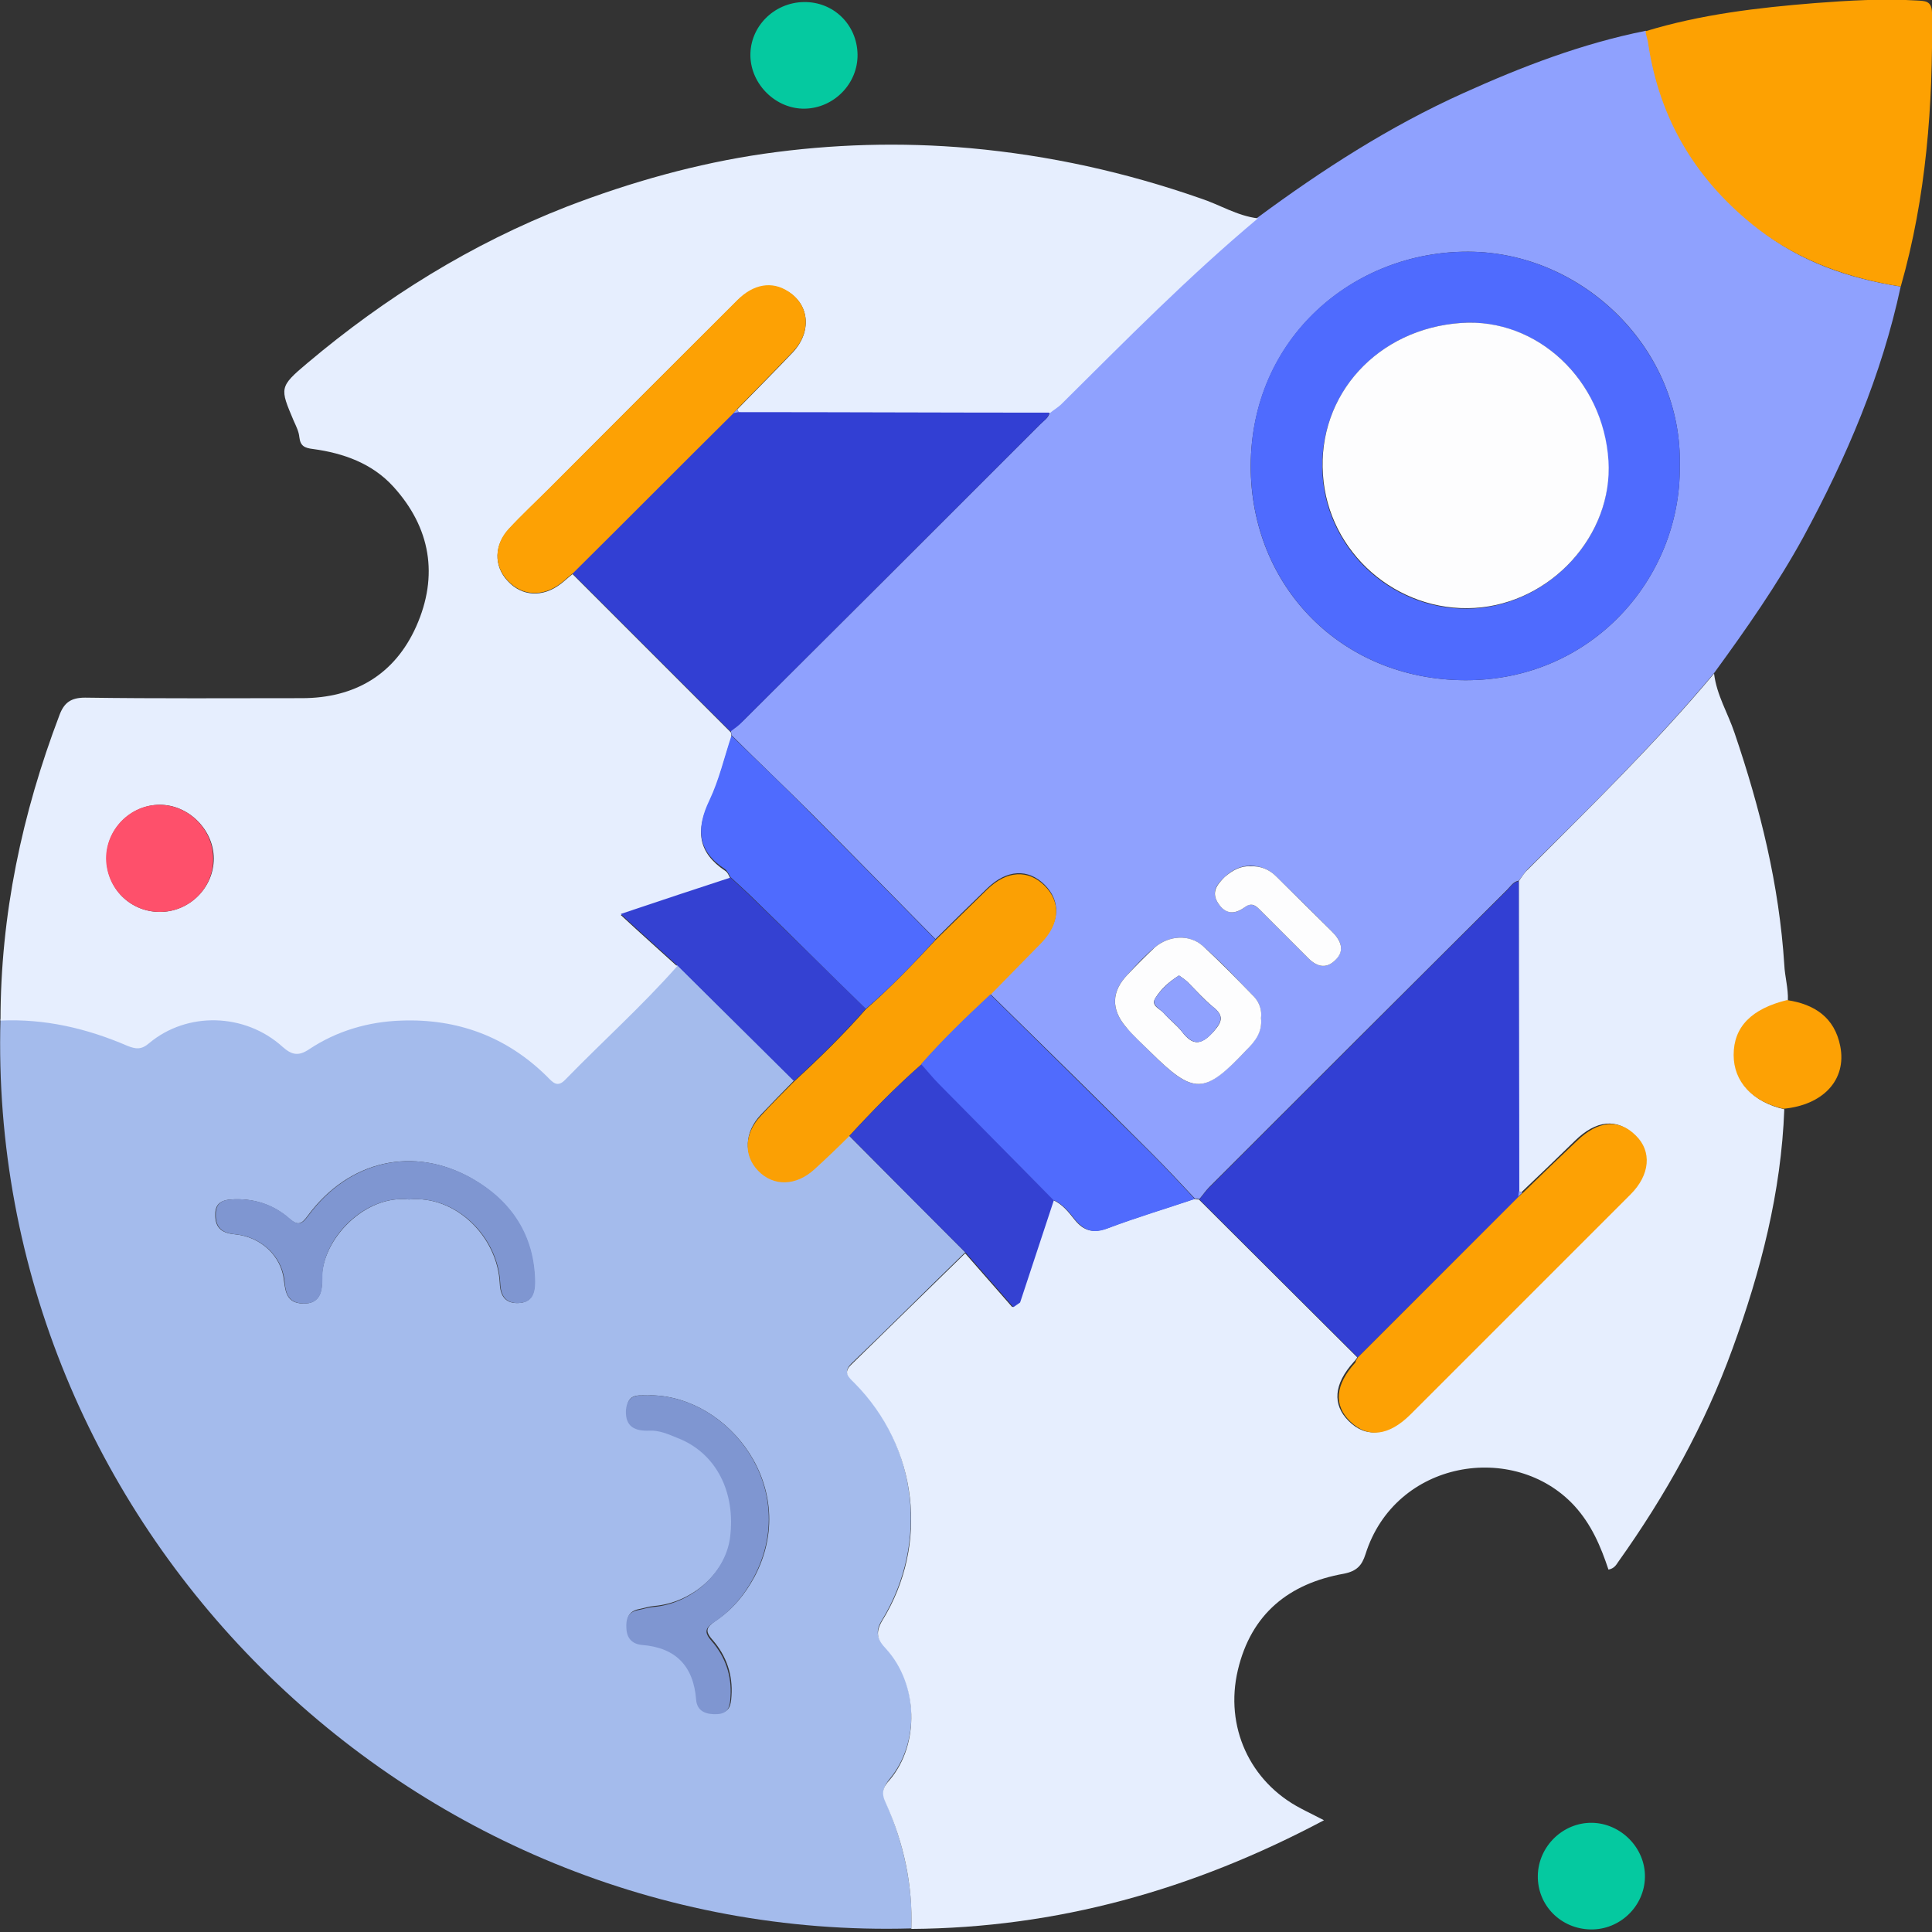 <svg width="176" height="176" viewBox="0 0 176 176" fill="none" xmlns="http://www.w3.org/2000/svg">
<rect x="0" y="0" width="176" height="176" fill="#333333" stroke="none"/>
<g clip-path="url(#clip0_1311_23599)">
<path d="M83.024 175.673C37.075 176.98 -1.263 138.783 0.044 92.833C4.06 92.693 7.889 93.533 11.578 95.121C12.372 95.448 12.839 95.495 13.586 94.888C17.088 91.946 22.365 92.132 25.727 95.214C26.568 95.962 27.175 96.055 28.156 95.448C30.677 93.814 33.572 92.926 36.561 92.833C41.698 92.693 46.181 94.327 49.823 97.923C50.337 98.436 50.757 98.997 51.504 98.203C54.866 94.701 58.462 91.479 61.684 87.883C65.233 91.385 68.782 94.934 72.331 98.436C71.303 99.464 70.323 100.491 69.296 101.565C67.801 103.153 67.754 105.161 69.062 106.562C70.463 108.009 72.517 107.963 74.199 106.422C75.273 105.441 76.3 104.414 77.327 103.433C80.876 106.982 84.379 110.531 87.927 114.08C84.472 117.442 81.063 120.851 77.561 124.213C76.767 125.007 77.327 125.381 77.841 125.894C83.538 131.638 84.659 140.51 80.363 147.561C79.662 148.682 79.942 149.289 80.736 150.13C83.631 153.258 83.818 158.722 81.063 162.037C80.456 162.785 80.316 163.252 80.689 164.139C82.277 167.828 83.164 171.657 83.024 175.673ZM59.302 127.108C58.415 127.202 57.154 126.735 57.108 128.416C57.061 129.91 57.948 130.284 59.256 130.237C60.143 130.19 60.937 130.611 61.777 130.891C65.279 132.245 67.147 135.841 66.587 140.043C66.167 143.265 63.038 146.02 59.583 146.301C59.116 146.347 58.695 146.487 58.228 146.581C57.248 146.768 57.061 147.421 57.154 148.262C57.201 149.149 57.668 149.71 58.555 149.756C61.637 150.036 63.272 151.671 63.505 154.753C63.599 155.827 64.439 156.107 65.42 156.06C66.447 156.014 66.587 155.36 66.634 154.519C66.774 152.558 66.167 150.83 64.906 149.383C64.159 148.542 64.392 148.215 65.186 147.655C66.727 146.628 67.848 145.273 68.735 143.639C72.984 135.607 66.4 127.202 59.302 127.108ZM37.261 109.27C41.511 108.85 45.34 112.679 45.527 116.928C45.574 118.049 46.041 118.75 47.208 118.703C48.422 118.656 48.702 117.862 48.702 116.788C48.656 112.539 46.508 109.41 43.052 107.402C37.682 104.32 31.751 105.721 28.062 110.718C27.502 111.465 27.175 111.745 26.334 110.998C24.84 109.69 23.019 109.13 21.011 109.27C19.937 109.364 19.563 109.831 19.61 110.811C19.657 111.979 20.357 112.352 21.431 112.446C23.766 112.679 25.634 114.407 25.867 116.648C26.008 117.816 26.194 118.703 27.595 118.75C29.23 118.796 29.37 117.489 29.323 116.461C29.323 112.913 33.246 108.803 37.261 109.27Z" fill="#A4BBEC"/>
<path d="M173.148 26.103C171.42 34.182 168.198 41.7 164.276 48.938C161.894 53.281 159.045 57.343 156.15 61.312C150.874 67.617 145.036 73.36 139.199 79.151C138.872 79.478 138.639 79.898 138.359 80.225C137.845 80.318 137.612 80.738 137.285 81.065C128.226 90.078 119.166 99.137 110.154 108.149C109.827 108.476 109.594 108.85 109.267 109.223C109.127 109.223 108.987 109.177 108.846 109.177C107.539 107.776 106.231 106.375 104.877 105.021C100.021 100.164 95.118 95.354 90.215 90.545C91.755 88.957 93.296 87.416 94.838 85.828C96.565 84.054 96.659 82.093 95.164 80.598C93.67 79.104 91.709 79.197 89.934 80.925C88.347 82.466 86.759 84.007 85.218 85.548C81.482 81.766 77.746 77.937 73.964 74.154C71.536 71.726 69.061 69.391 66.633 66.963C66.633 66.823 66.586 66.683 66.586 66.543C66.96 66.262 67.333 65.982 67.66 65.702C76.719 56.69 85.778 47.63 94.791 38.618C95.118 38.291 95.538 38.057 95.631 37.544C96.005 37.264 96.425 37.03 96.705 36.703C102.496 30.913 108.286 25.076 114.59 19.799C120.474 15.456 126.545 11.534 133.269 8.499C138.639 6.07 144.103 3.969 149.94 2.802C150.033 3.128 150.126 3.455 150.173 3.829C151.2 10.833 154.609 16.484 160.213 20.826C163.995 23.862 168.432 25.356 173.148 26.103ZM153.022 42.494C153.302 31.8 144.196 22.974 133.783 22.928C123.322 22.881 113.983 30.773 113.936 42.447C113.936 53.421 122.202 61.92 133.456 61.966C144.99 62.013 153.115 52.674 153.022 42.494ZM114.87 92.739C114.964 92.039 114.73 91.338 114.263 90.825C112.722 89.237 111.228 87.603 109.547 86.155C108.333 85.081 106.465 85.221 105.204 86.295C104.317 87.042 103.523 87.883 102.729 88.77C101.235 90.311 101.188 91.946 102.589 93.58C103.29 94.374 104.037 95.074 104.784 95.821C108.753 99.744 109.64 99.744 113.516 95.681C114.263 94.888 115.01 94.047 114.87 92.739ZM113.89 78.871C112.956 78.871 112.209 79.291 111.555 79.898C110.808 80.598 110.294 81.299 110.995 82.326C111.648 83.307 112.536 83.307 113.376 82.653C114.03 82.139 114.45 82.559 114.87 82.98C116.271 84.381 117.672 85.782 119.073 87.183C119.867 88.023 120.754 88.35 121.641 87.463C122.575 86.529 122.108 85.641 121.361 84.894C119.68 83.213 117.999 81.532 116.271 79.851C115.618 79.197 114.824 78.871 113.89 78.871Z" fill="#8FA1FE"/>
<path d="M114.594 19.893C108.29 25.169 102.546 31.006 96.709 36.797C96.382 37.124 95.962 37.357 95.635 37.637C86.202 37.637 76.77 37.591 67.29 37.591C67.243 37.497 67.243 37.357 67.15 37.31C68.831 35.583 70.559 33.855 72.24 32.081C73.968 30.213 73.734 27.738 71.773 26.57C70.326 25.683 68.644 25.963 67.197 27.364C61.453 33.061 55.756 38.758 50.059 44.502C48.845 45.716 47.538 46.93 46.37 48.191C45.016 49.639 44.969 51.553 46.23 52.907C47.538 54.355 49.452 54.448 51.086 53.187C51.46 52.907 51.787 52.58 52.16 52.3C56.97 57.11 61.78 61.92 66.59 66.73C66.59 66.87 66.636 67.01 66.636 67.15C65.983 69.111 65.516 71.166 64.629 73.034C63.368 75.649 63.554 77.656 66.076 79.338C66.309 79.478 66.403 79.805 66.543 80.038C63.414 81.065 60.286 82.139 56.55 83.353C58.511 85.175 60.099 86.576 61.687 88.023C58.465 91.665 54.869 94.888 51.507 98.343C50.76 99.137 50.339 98.577 49.826 98.063C46.137 94.421 41.654 92.786 36.564 92.973C33.575 93.066 30.68 93.907 28.158 95.588C27.178 96.242 26.571 96.102 25.73 95.355C22.321 92.273 17.044 92.132 13.589 95.028C12.889 95.635 12.375 95.588 11.581 95.261C7.892 93.674 4.063 92.786 0.047 92.973C0.047 83.353 2.008 74.108 5.417 65.142C5.837 64.021 6.444 63.554 7.752 63.554C14.336 63.648 20.92 63.601 27.505 63.601C32.314 63.601 35.957 61.453 37.918 57.063C39.973 52.44 39.225 48.051 35.817 44.315C33.902 42.214 31.287 41.28 28.532 40.906C27.738 40.813 27.364 40.626 27.271 39.832C27.224 39.319 26.991 38.852 26.757 38.338C25.497 35.349 25.403 35.256 28.018 33.061C35.116 27.084 42.914 22.227 51.647 18.819C57.484 16.577 63.461 14.896 69.578 14.009C75.789 13.122 82.046 12.935 88.35 13.495C95.588 14.149 102.546 15.69 109.364 18.072C111.092 18.632 112.679 19.659 114.594 19.893ZM14.57 83.073C17.231 83.073 19.473 80.879 19.473 78.217C19.473 75.602 17.185 73.314 14.57 73.314C11.908 73.314 9.666 75.555 9.713 78.217C9.713 80.925 11.861 83.073 14.57 83.073Z" fill="#E6EEFE"/>
<path d="M138.355 80.272C138.636 79.898 138.869 79.478 139.196 79.198C144.986 73.407 150.87 67.663 156.147 61.359C156.38 63.321 157.408 64.955 158.015 66.776C160.35 73.641 162.077 80.598 162.544 87.883C162.591 88.957 162.918 90.031 162.871 91.152C159.649 91.899 158.015 93.58 158.015 96.148C158.015 98.577 159.696 100.398 162.544 101.052C162.264 108.616 160.396 115.808 157.828 122.859C155.306 129.817 151.711 136.261 147.415 142.285C147.228 142.565 147.041 142.892 146.527 142.985C145.827 140.884 144.986 138.876 143.399 137.148C137.935 131.264 127.102 132.992 124.393 141.584C124.066 142.612 123.599 143.125 122.432 143.359C117.435 144.246 113.98 147.001 112.766 152.138C111.552 157.274 113.84 162.318 118.509 164.746C119.116 165.073 119.723 165.353 120.611 165.82C108.656 172.171 96.282 175.626 83.02 175.72C83.16 171.704 82.319 167.875 80.685 164.232C80.265 163.345 80.405 162.831 81.059 162.131C83.814 158.862 83.627 153.399 80.732 150.223C79.938 149.383 79.704 148.776 80.358 147.655C84.701 140.65 83.58 131.778 77.837 125.988C77.323 125.474 76.763 125.054 77.556 124.307C81.012 120.944 84.468 117.536 87.923 114.173C89.371 115.808 90.772 117.442 92.219 119.077C92.406 118.936 92.639 118.796 92.826 118.656C93.853 115.528 94.881 112.446 95.908 109.317C96.795 109.691 97.356 110.438 97.916 111.138C98.757 112.165 99.597 112.352 100.905 111.885C103.473 110.905 106.135 110.111 108.796 109.224C108.937 109.224 109.077 109.27 109.217 109.27C114.027 114.08 118.836 118.843 123.646 123.653C123.553 123.793 123.459 123.933 123.319 124.073C121.498 126.081 121.358 127.949 122.852 129.443C124.44 131.031 126.354 130.797 128.362 128.789C135.04 122.112 141.718 115.434 148.395 108.757C150.17 106.982 150.357 104.834 148.862 103.386C147.321 101.845 145.407 102.032 143.492 103.9C141.858 105.488 140.223 107.075 138.589 108.616C138.496 108.57 138.402 108.523 138.309 108.523C138.356 99.137 138.355 89.704 138.355 80.272Z" fill="#E6EEFE"/>
<path d="M173.153 26.103C168.437 25.356 164.001 23.815 160.172 20.873C154.568 16.53 151.159 10.927 150.132 3.876C150.085 3.549 149.945 3.222 149.898 2.848C154.942 1.307 160.125 0.7 165.355 0.28C168.437 0.046 171.519 -0.14 174.601 0.046C175.348 0.093 175.955 0.046 176.002 1.12C176.095 9.573 175.488 17.931 173.153 26.103Z" fill="#FDA102"/>
<path d="M78.12 4.95C78.166 7.611 75.972 9.853 73.31 9.899C70.695 9.946 68.407 7.705 68.36 5.09C68.313 2.428 70.508 0.233 73.217 0.187C75.925 0.14 78.073 2.241 78.12 4.95Z" fill="#05C9A0"/>
<path d="M149.85 171.003C149.804 173.665 147.562 175.813 144.9 175.766C142.192 175.72 140.044 173.572 140.091 170.863C140.137 168.202 142.379 166.007 145.04 166.053C147.655 166.1 149.897 168.342 149.85 171.003Z" fill="#05C9A0"/>
<path d="M162.459 101.005C159.611 100.351 157.93 98.53 157.93 96.102C157.93 93.534 159.564 91.899 162.786 91.105C165.308 91.479 167.129 92.693 167.643 95.308C168.25 98.39 166.055 100.678 162.459 101.005Z" fill="#FDA104"/>
<path d="M85.221 85.642C86.809 84.101 88.35 82.56 89.938 81.019C91.712 79.291 93.674 79.198 95.168 80.692C96.662 82.186 96.569 84.147 94.841 85.922C93.3 87.51 91.759 89.05 90.218 90.638C88.023 92.693 85.875 94.748 83.914 96.989C81.579 99.044 79.431 101.238 77.33 103.527C76.302 104.554 75.275 105.534 74.201 106.515C72.52 108.056 70.465 108.103 69.064 106.655C67.71 105.254 67.803 103.246 69.298 101.659C70.278 100.585 71.306 99.557 72.333 98.53C74.621 96.429 76.816 94.281 78.871 91.946C81.159 89.938 83.213 87.79 85.221 85.642Z" fill="#FBA004"/>
<path d="M77.379 103.48C79.48 101.192 81.628 98.997 83.963 96.942C84.523 97.549 85.037 98.156 85.597 98.763C89.053 102.266 92.509 105.815 96.011 109.317C94.984 112.445 93.956 115.527 92.929 118.656C92.742 118.796 92.509 118.936 92.322 119.076C90.874 117.442 89.473 115.808 88.026 114.173C84.43 110.578 80.881 107.029 77.379 103.48Z" fill="#3441D2"/>
<path d="M78.868 91.899C76.813 94.234 74.618 96.382 72.33 98.483C68.781 94.981 65.233 91.432 61.684 87.93C60.096 86.482 58.508 85.081 56.547 83.26C60.283 81.999 63.411 80.972 66.54 79.945C67.24 80.598 67.988 81.252 68.688 81.953C72.097 85.268 75.506 88.584 78.868 91.899Z" fill="#3441D2"/>
<path d="M59.306 127.108C66.403 127.202 72.988 135.607 68.645 143.732C67.758 145.367 66.637 146.721 65.096 147.748C64.302 148.262 64.069 148.636 64.816 149.476C66.077 150.924 66.684 152.652 66.543 154.613C66.497 155.453 66.357 156.107 65.329 156.154C64.349 156.2 63.508 155.92 63.415 154.846C63.181 151.764 61.547 150.083 58.465 149.85C57.578 149.756 57.111 149.243 57.064 148.355C57.017 147.515 57.157 146.861 58.138 146.674C58.605 146.581 59.025 146.441 59.492 146.394C62.948 146.114 66.03 143.359 66.497 140.137C67.057 135.934 65.236 132.338 61.687 130.984C60.893 130.657 60.053 130.284 59.165 130.33C57.858 130.377 56.971 130.004 57.017 128.509C57.157 126.735 58.418 127.202 59.306 127.108Z" fill="#7F96D1"/>
<path d="M37.261 109.27C33.198 108.803 29.276 112.913 29.369 116.461C29.369 117.489 29.276 118.796 27.641 118.75C26.24 118.703 26.007 117.816 25.914 116.648C25.68 114.454 23.812 112.679 21.477 112.446C20.403 112.352 19.703 111.979 19.656 110.811C19.61 109.831 19.983 109.317 21.057 109.27C23.112 109.13 24.886 109.69 26.381 110.998C27.221 111.745 27.548 111.465 28.108 110.718C31.797 105.721 37.728 104.32 43.098 107.402C46.6 109.41 48.702 112.539 48.748 116.788C48.748 117.862 48.468 118.656 47.254 118.703C46.087 118.75 45.62 118.049 45.573 116.928C45.386 112.679 41.557 108.85 37.261 109.27Z" fill="#7F96D1"/>
<path d="M153.027 42.494C153.12 52.674 144.995 62.013 133.461 61.966C122.207 61.92 113.941 53.421 113.941 42.447C113.941 30.773 123.281 22.881 133.788 22.928C144.201 22.975 153.307 31.847 153.027 42.494ZM133.134 29.419C125.522 29.933 120.012 35.956 120.479 43.288C120.946 50.386 127.203 55.849 134.301 55.429C141.259 55.009 146.956 48.751 146.489 42.027C146.069 34.602 140.092 28.998 133.134 29.419Z" fill="#4F6BFE"/>
<path d="M66.543 66.636C61.733 61.826 56.923 57.017 52.113 52.207C57.016 47.35 61.873 42.447 66.776 37.591C66.916 37.591 67.103 37.544 67.243 37.544C76.676 37.544 86.109 37.591 95.588 37.591C95.495 38.104 95.074 38.338 94.747 38.665C85.688 47.724 76.676 56.736 67.617 65.749C67.29 66.122 66.916 66.356 66.543 66.636Z" fill="#323FD3"/>
<path d="M123.695 123.653C118.885 118.843 114.075 114.08 109.266 109.27C109.546 108.896 109.826 108.523 110.153 108.196C119.212 99.137 128.224 90.124 137.284 81.112C137.611 80.785 137.844 80.365 138.358 80.271C138.358 89.704 138.404 99.137 138.404 108.569C138.404 108.71 138.358 108.896 138.358 109.036C133.455 113.893 128.551 118.796 123.695 123.653Z" fill="#323FD3"/>
<path d="M78.872 91.899C75.463 88.584 72.101 85.222 68.692 81.906C67.991 81.206 67.244 80.552 66.544 79.898C66.404 79.665 66.264 79.338 66.077 79.198C63.555 77.563 63.368 75.509 64.629 72.894C65.516 71.026 65.983 68.971 66.637 67.01C69.065 69.391 71.587 71.773 73.969 74.201C77.751 77.984 81.487 81.813 85.222 85.595C83.215 87.79 81.16 89.938 78.872 91.899Z" fill="#4F6BFE"/>
<path d="M95.958 109.317C92.502 105.814 89 102.265 85.544 98.763C84.984 98.203 84.471 97.549 83.91 96.942C85.871 94.701 88.019 92.646 90.214 90.591C95.117 95.401 99.974 100.211 104.877 105.067C106.231 106.422 107.539 107.822 108.846 109.223C106.231 110.111 103.569 110.904 100.954 111.885C99.647 112.399 98.853 112.165 97.966 111.138C97.406 110.437 96.845 109.69 95.958 109.317Z" fill="#506BFD"/>
<path d="M114.876 92.74C115.016 94.047 114.316 94.888 113.522 95.681C109.693 99.744 108.759 99.744 104.79 95.822C104.043 95.075 103.249 94.374 102.595 93.58C101.194 91.946 101.241 90.311 102.735 88.77C103.529 87.93 104.369 87.089 105.21 86.296C106.471 85.222 108.339 85.081 109.553 86.155C111.187 87.65 112.728 89.237 114.269 90.825C114.736 91.339 114.97 92.039 114.876 92.74ZM107.405 88.864C106.517 89.424 105.77 90.078 105.257 90.918C104.79 91.619 105.677 91.899 106.004 92.273C106.517 92.88 107.218 93.393 107.685 94C108.619 95.215 109.366 95.261 110.487 94.047C111.327 93.113 111.561 92.553 110.487 91.712C109.693 91.058 108.992 90.265 108.245 89.518C108.012 89.284 107.732 89.097 107.405 88.864Z" fill="#FDFDFE"/>
<path d="M113.893 78.917C114.827 78.871 115.621 79.197 116.274 79.851C117.955 81.532 119.683 83.213 121.364 84.894C122.111 85.642 122.578 86.576 121.645 87.463C120.757 88.35 119.87 88.023 119.076 87.183C117.675 85.782 116.274 84.381 114.874 82.98C114.453 82.56 114.08 82.139 113.379 82.653C112.492 83.307 111.651 83.307 110.998 82.326C110.297 81.299 110.858 80.598 111.558 79.898C112.258 79.291 113.006 78.871 113.893 78.917Z" fill="#FDFDFE"/>
<path d="M66.822 37.638C61.918 42.494 57.062 47.397 52.159 52.254C51.785 52.534 51.458 52.861 51.085 53.141C49.45 54.402 47.536 54.308 46.228 52.861C44.967 51.506 45.014 49.592 46.368 48.144C47.536 46.883 48.843 45.669 50.057 44.455C55.754 38.758 61.498 33.014 67.195 27.317C68.643 25.87 70.324 25.59 71.771 26.524C73.733 27.738 73.966 30.213 72.238 32.034C70.557 33.808 68.829 35.536 67.148 37.264C67.055 37.404 66.915 37.497 66.822 37.638Z" fill="#FDA104"/>
<path d="M14.563 83.073C11.855 83.073 9.707 80.925 9.66 78.217C9.66 75.555 11.855 73.314 14.517 73.314C17.178 73.314 19.42 75.555 19.42 78.217C19.466 80.878 17.272 83.073 14.563 83.073Z" fill="#FE506B"/>
<path d="M66.824 37.638C66.918 37.497 67.058 37.404 67.151 37.264C67.198 37.357 67.245 37.451 67.291 37.544C67.104 37.591 66.964 37.591 66.824 37.638Z" fill="#8FA1FE"/>
<path d="M123.701 123.653C128.604 118.749 133.46 113.893 138.363 108.99C138.503 108.896 138.597 108.756 138.737 108.663C140.371 107.075 142.006 105.488 143.64 103.947C145.555 102.079 147.469 101.892 149.01 103.433C150.505 104.881 150.318 107.029 148.543 108.803C141.866 115.481 135.188 122.158 128.51 128.836C126.502 130.844 124.588 131.031 123 129.49C121.459 127.995 121.646 126.128 123.467 124.12C123.514 123.933 123.607 123.793 123.701 123.653Z" fill="#FDA104"/>
<path d="M138.686 108.663C138.546 108.756 138.453 108.897 138.312 108.99C138.312 108.85 138.359 108.663 138.359 108.523C138.499 108.57 138.593 108.616 138.686 108.663Z" fill="#8FA1FE"/>
<path d="M133.126 29.419C140.037 28.952 146.061 34.602 146.528 41.98C146.948 48.751 141.298 54.962 134.34 55.382C127.242 55.802 120.985 50.339 120.518 43.241C120.004 35.956 125.514 29.932 133.126 29.419Z" fill="#FDFDFE"/>
<path d="M107.404 88.864C107.731 89.097 108.011 89.284 108.244 89.517C108.992 90.264 109.645 91.058 110.486 91.712C111.56 92.553 111.28 93.113 110.486 94.047C109.412 95.261 108.665 95.214 107.684 94C107.217 93.346 106.517 92.879 106.003 92.272C105.676 91.899 104.836 91.572 105.256 90.918C105.769 90.124 106.517 89.424 107.404 88.864Z" fill="#8FA1FE"/>
</g>
<defs>
<clipPath id="clip0_1311_23599">
<rect width="176" height="175.767" fill="white"/>
</clipPath>
</defs>
</svg>
